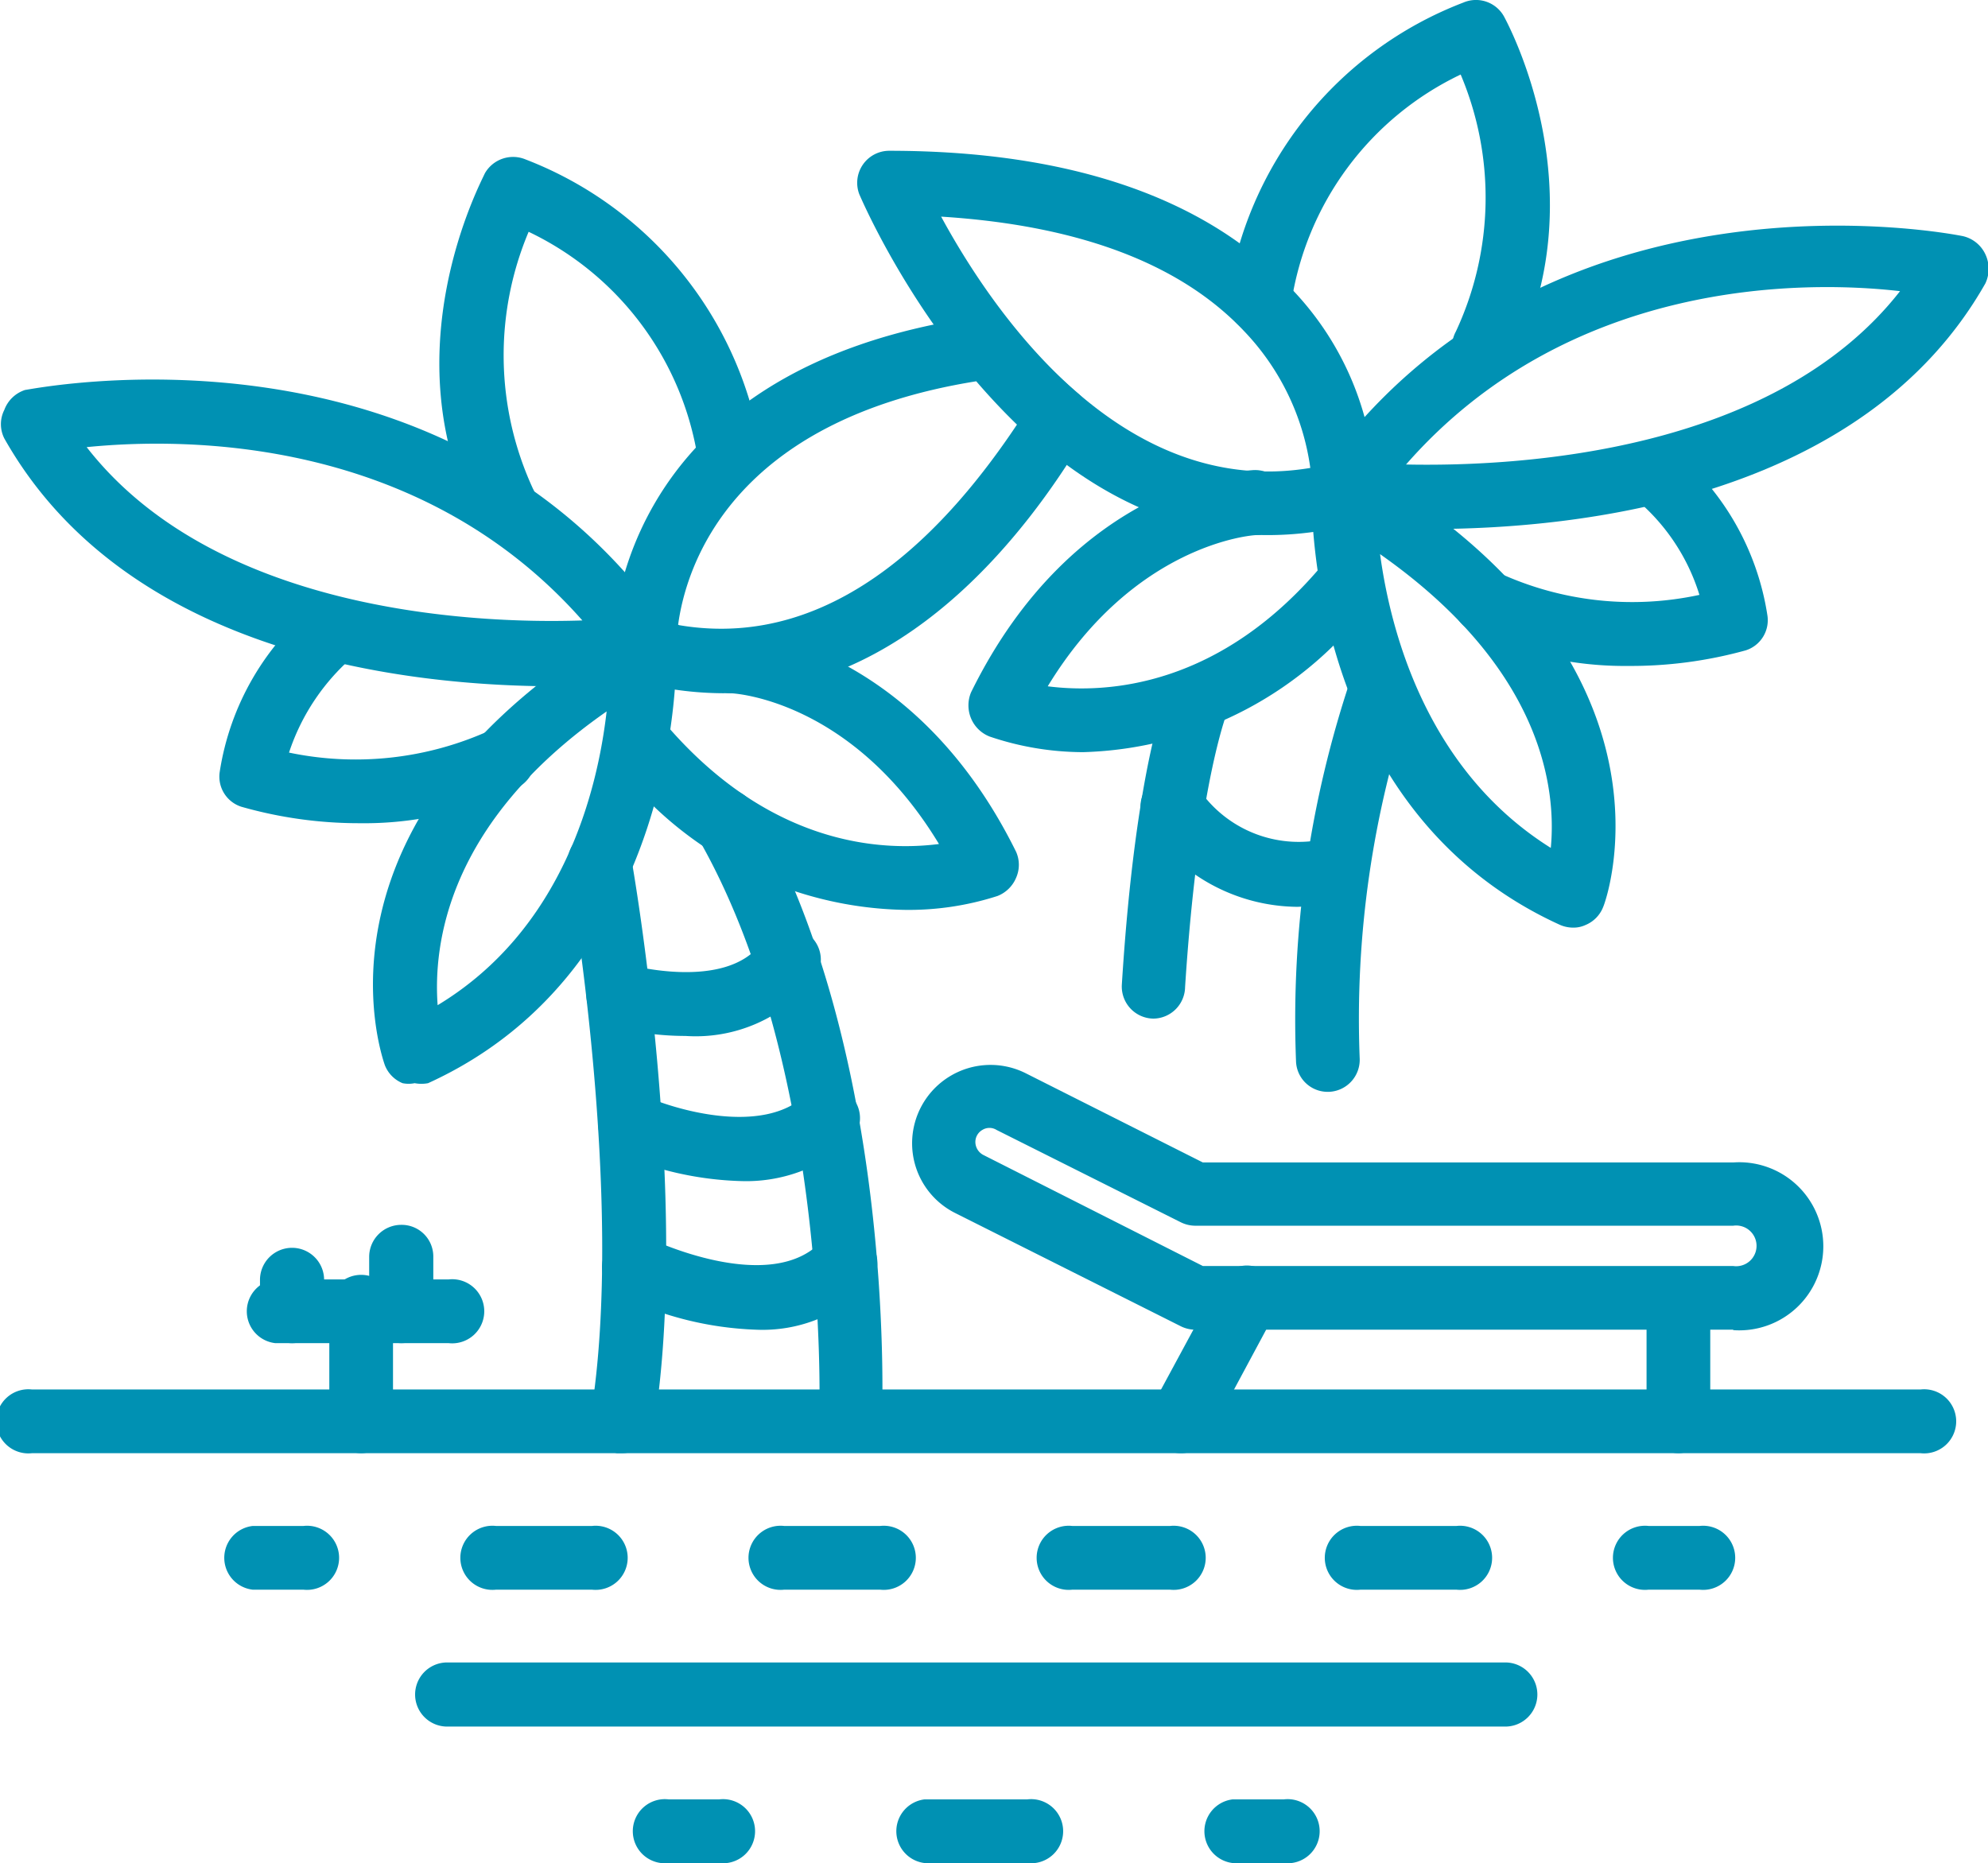 <?xml version="1.0" encoding="UTF-8"?> <svg xmlns="http://www.w3.org/2000/svg" width="45.88" height="43" viewBox="0 0 45.88 43"><g><path d="M36.31,21.41a.77.77,0,0,1-.3-.06c-5.84-2.65-5.74-9.69-5.74-10a.75.75,0,0,1,1.11-.62c7.65,4.45,5.71,10,5.62,10.2a.74.74,0,0,1-.41.42A.66.66,0,0,1,36.31,21.41Zm-4.46-8.62c.25,1.84,1.1,5,3.94,6.78C35.92,18.21,35.61,15.43,31.85,12.79Z" style="fill: #0091b3"></path><path d="M33,12.21a17.87,17.87,0,0,1-2.11-.1A.74.74,0,0,1,30.4,11c5.23-7.52,14.8-5.57,14.9-5.55a.76.76,0,0,1,.52.42.79.79,0,0,1,0,.67C43,11.52,36.42,12.21,33,12.21Zm-.59-1.49c2.67.06,8.53-.28,11.44-4C41.59,6.46,36.19,6.45,32.45,10.72Z" style="fill: #0091b3"></path><path d="M29.24,12.35c-6.08,0-9.37-7.78-9.41-7.87a.74.74,0,0,1,.69-1c4.23,0,7.35,1.12,9.28,3.18a6.91,6.91,0,0,1,1.94,4.77.71.71,0,0,1-.54.67A7.66,7.66,0,0,1,29.24,12.35ZM21.72,5c1.14,2.1,4.1,6.54,8.52,5.8A5.7,5.7,0,0,0,28.7,7.63C27.23,6.08,24.89,5.2,21.72,5Z" style="fill: #0091b3"></path><path d="M34.25,8.73a.84.84,0,0,1-.34-.08.73.73,0,0,1-.31-1,7.3,7.3,0,0,0,.11-5.93A7,7,0,0,0,29.8,7a.75.75,0,0,1-.79.68.74.74,0,0,1-.68-.78A8.6,8.6,0,0,1,33.77.06a.74.74,0,0,1,.94.32c.09.17,2.21,4.08.19,8A.72.72,0,0,1,34.25,8.73Z" style="fill: #0091b3"></path><path d="M37.58,15.37a8.09,8.09,0,0,1-3.64-.82.74.74,0,0,1-.33-1,.73.73,0,0,1,1-.32,7.35,7.35,0,0,0,4.61.5,4.68,4.68,0,0,0-1.53-2.26.74.74,0,0,1-.15-1,.73.73,0,0,1,1-.15,6.16,6.16,0,0,1,2.25,3.89.73.73,0,0,1-.5.8A9.91,9.91,0,0,1,37.58,15.37Z" style="fill: #0091b3"></path><path d="M25,17.36A6.75,6.75,0,0,1,22.84,17a.77.77,0,0,1-.43-.42.78.78,0,0,1,0-.6c2.4-4.88,6.35-5.12,6.52-5.13A.74.74,0,0,1,29,12.35c-.13,0-2.83.22-4.82,3.49,1.33.17,4,.05,6.42-2.9a.73.73,0,0,1,1-.1.74.74,0,0,1,.09,1A8.59,8.59,0,0,1,25,17.36Z" style="fill: #0091b3"></path><path d="M9.57,25A.69.69,0,0,1,9.29,25a.74.74,0,0,1-.41-.42c-.08-.24-2-5.75,5.62-10.2a.75.75,0,0,1,1.11.62c0,.3.11,7.34-5.73,10A.81.81,0,0,1,9.57,25ZM14,16.42C10.3,19,10,21.83,10.1,23.2,13,21.45,13.79,18.25,14,16.42Z" style="fill: #0091b3"></path><path d="M12.85,15.84c-3.39,0-9.91-.69-12.75-5.72a.73.73,0,0,1,0-.66A.76.76,0,0,1,.58,9c.1,0,9.68-2,14.9,5.55a.72.72,0,0,1,.06.72.71.71,0,0,1-.58.43A21,21,0,0,1,12.85,15.84ZM2,10.32c2.92,3.75,8.78,4.09,11.44,4C9.7,10.08,4.3,10.09,2,10.32Z" style="fill: #0091b3"></path><path d="M11.63,12.36A.72.72,0,0,1,11,12c-2-3.87.1-7.79.19-8a.75.75,0,0,1,.94-.32,8.64,8.64,0,0,1,5.45,6.84.74.74,0,0,1-.69.78.73.73,0,0,1-.78-.68,7,7,0,0,0-3.91-5.27,7.34,7.34,0,0,0,.1,5.93.73.73,0,0,1-.31,1A.81.81,0,0,1,11.63,12.36Z" style="fill: #0091b3"></path><path d="M8.3,19a9.91,9.91,0,0,1-2.73-.38.73.73,0,0,1-.5-.8,6.18,6.18,0,0,1,2.26-3.9.74.74,0,0,1,.87,1.19,5,5,0,0,0-1.53,2.26,7.49,7.49,0,0,0,4.61-.5.73.73,0,1,1,.66,1.31A8,8,0,0,1,8.3,19Z" style="fill: #0091b3"></path><path d="M20.86,21a8.6,8.6,0,0,1-6.74-3.49.73.73,0,0,1,1.13-.93c2.45,2.95,5.1,3.07,6.42,2.9C19.68,16.19,17,16,16.85,16a.74.74,0,0,1-.69-.77.74.74,0,0,1,.77-.7c.16,0,4.11.25,6.52,5.13a.74.74,0,0,1,0,.6.77.77,0,0,1-.43.42A6.68,6.68,0,0,1,20.86,21Z" style="fill: #0091b3"></path><path d="M16.68,16a7.86,7.86,0,0,1-2-.27.74.74,0,0,1-.55-.67c0-.07-.22-6.58,8.6-7.77a.76.76,0,0,1,.67.27A11,11,0,0,0,24.9,9.1a.74.74,0,0,1,.15.94C23.65,12.4,20.83,16,16.68,16Zm-1-1.57C19.37,15.05,22,12,23.47,9.8c-.32-.31-.63-.64-.94-1C16.86,9.71,15.83,13.09,15.65,14.42Z" style="fill: #0091b3"></path><path d="M14.36,33.54h-.12a.75.75,0,0,1-.61-.85c.82-5-.5-12.59-.52-12.67a.74.74,0,0,1,.6-.85.72.72,0,0,1,.85.59c.06.32,1.38,7.89.53,13.17A.75.75,0,0,1,14.36,33.54Z" style="fill: #0091b3"></path><path d="M19.65,33.32a.74.74,0,0,1-.74-.76c0-.08.23-8-2.83-13.27a.74.74,0,0,1,1.28-.74c3.27,5.67,3,13.72,3,14.06A.73.73,0,0,1,19.65,33.32Z" style="fill: #0091b3"></path><path d="M26.62,23.51a.74.74,0,0,1-.73-.78c.32-5.11,1.05-6.78,1.13-7a.74.74,0,0,1,1.33.63s-.69,1.63-1,6.42A.74.74,0,0,1,26.62,23.51Z" style="fill: #0091b3"></path><path d="M30.64,25.2a.73.73,0,0,1-.73-.71,24.74,24.74,0,0,1,1.28-8.87.74.74,0,0,1,1.39.48,23.17,23.17,0,0,0-1.2,8.34.74.74,0,0,1-.71.76Z" style="fill: #0091b3"></path><path d="M44.32,33.54H.74a.74.74,0,1,1,0-1.47H44.32a.74.74,0,1,1,0,1.47Z" style="fill: #0091b3"></path><path d="M39.22,36.69H38.05a.74.74,0,1,1,0-1.47h1.17a.74.74,0,1,1,0,1.47Z" style="fill: #0091b3"></path><path d="M33.61,36.69H31.4a.74.74,0,1,1,0-1.47h2.21a.74.74,0,1,1,0,1.47Zm-6.65,0H24.75a.74.74,0,1,1,0-1.47H27a.74.74,0,1,1,0,1.47Zm-6.65,0H18.1a.74.74,0,1,1,0-1.47h2.21a.74.74,0,1,1,0,1.47Zm-6.65,0H11.45a.74.74,0,1,1,0-1.47h2.21a.74.74,0,1,1,0,1.47Z" style="fill: #0091b3"></path><path d="M7,36.69H5.83a.74.74,0,0,1,0-1.47H7a.74.74,0,1,1,0,1.47Z" style="fill: #0091b3"></path><path d="M34.74,39.85H10.32a.74.74,0,1,1,0-1.48H34.74a.74.74,0,0,1,0,1.48Z" style="fill: #0091b3"></path><path d="M29.63,43H28.45a.74.74,0,0,1,0-1.47h1.18a.74.74,0,1,1,0,1.47Z" style="fill: #0091b3"></path><path d="M23.71,43H21.34a.74.74,0,0,1,0-1.47h2.37a.74.74,0,1,1,0,1.47Z" style="fill: #0091b3"></path><path d="M16.6,43H15.43a.74.74,0,1,1,0-1.47H16.6a.74.74,0,1,1,0,1.47Z" style="fill: #0091b3"></path><path d="M15.82,23.91a6.59,6.59,0,0,1-1.76-.24.74.74,0,0,1-.5-.91.75.75,0,0,1,.92-.5s2.26.63,3.09-.49a.74.74,0,1,1,1.19.87A3.5,3.5,0,0,1,15.82,23.91Z" style="fill: #0091b3"></path><path d="M17.11,27.26a7.64,7.64,0,0,1-2.88-.65.73.73,0,1,1,.61-1.33c.7.32,2.74.94,3.75,0a.74.74,0,1,1,1,1.09A3.59,3.59,0,0,1,17.11,27.26Z" style="fill: #0091b3"></path><path d="M17.45,30.69a7.77,7.77,0,0,1-3.15-.79.73.73,0,0,1-.32-1,.72.72,0,0,1,1-.32s2.81,1.36,4,.05a.74.74,0,0,1,1.09,1A3.4,3.4,0,0,1,17.45,30.69Z" style="fill: #0091b3"></path><path d="M40,30.69H27.58a.76.76,0,0,1-.33-.08L22.05,28a1.8,1.8,0,0,1-1-1.62,1.81,1.81,0,0,1,2.62-1.61l4.09,2.06H40a1.94,1.94,0,1,1,0,3.87ZM27.76,29.22H40a.47.47,0,1,0,0-.93H27.58a.76.76,0,0,1-.33-.08L23,26.08a.31.31,0,0,0-.33,0,.32.32,0,0,0-.16.28.34.34,0,0,0,.19.3Z" style="fill: #0091b3"></path><path d="M38.74,33.54A.74.74,0,0,1,38,32.8V30a.74.74,0,0,1,1.47,0V32.8A.74.74,0,0,1,38.74,33.54Z" style="fill: #0091b3"></path><path d="M27.24,33.54a.72.72,0,0,1-.34-.09.74.74,0,0,1-.31-1l1.54-2.85a.73.73,0,0,1,1-.3.74.74,0,0,1,.3,1l-1.53,2.85A.72.72,0,0,1,27.24,33.54Z" style="fill: #0091b3"></path><path d="M29.94,20.93A4.23,4.23,0,0,1,26.43,19a.73.73,0,0,1,1.25-.77,2.79,2.79,0,0,0,3,1.11.73.73,0,1,1,.35,1.42A4.44,4.44,0,0,1,29.94,20.93Z" style="fill: #0091b3"></path><path d="M8.34,33.54a.74.74,0,0,1-.74-.74V30.25a.74.74,0,1,1,1.47,0V32.8A.74.74,0,0,1,8.34,33.54Z" style="fill: #0091b3"></path><path d="M10.35,31h-4a.74.74,0,0,1,0-1.47h4a.74.74,0,1,1,0,1.47Z" style="fill: #0091b3"></path><path d="M9.26,31a.74.74,0,0,1-.74-.73V29a.74.74,0,0,1,.74-.73A.73.73,0,0,1,10,29v1.26A.73.73,0,0,1,9.26,31Z" style="fill: #0091b3"></path><path d="M6.78,31A.74.74,0,0,1,6,30.25v-.71a.74.74,0,0,1,1.48,0v.71A.74.74,0,0,1,6.78,31Z" style="fill: #0091b3"></path></g></svg> 